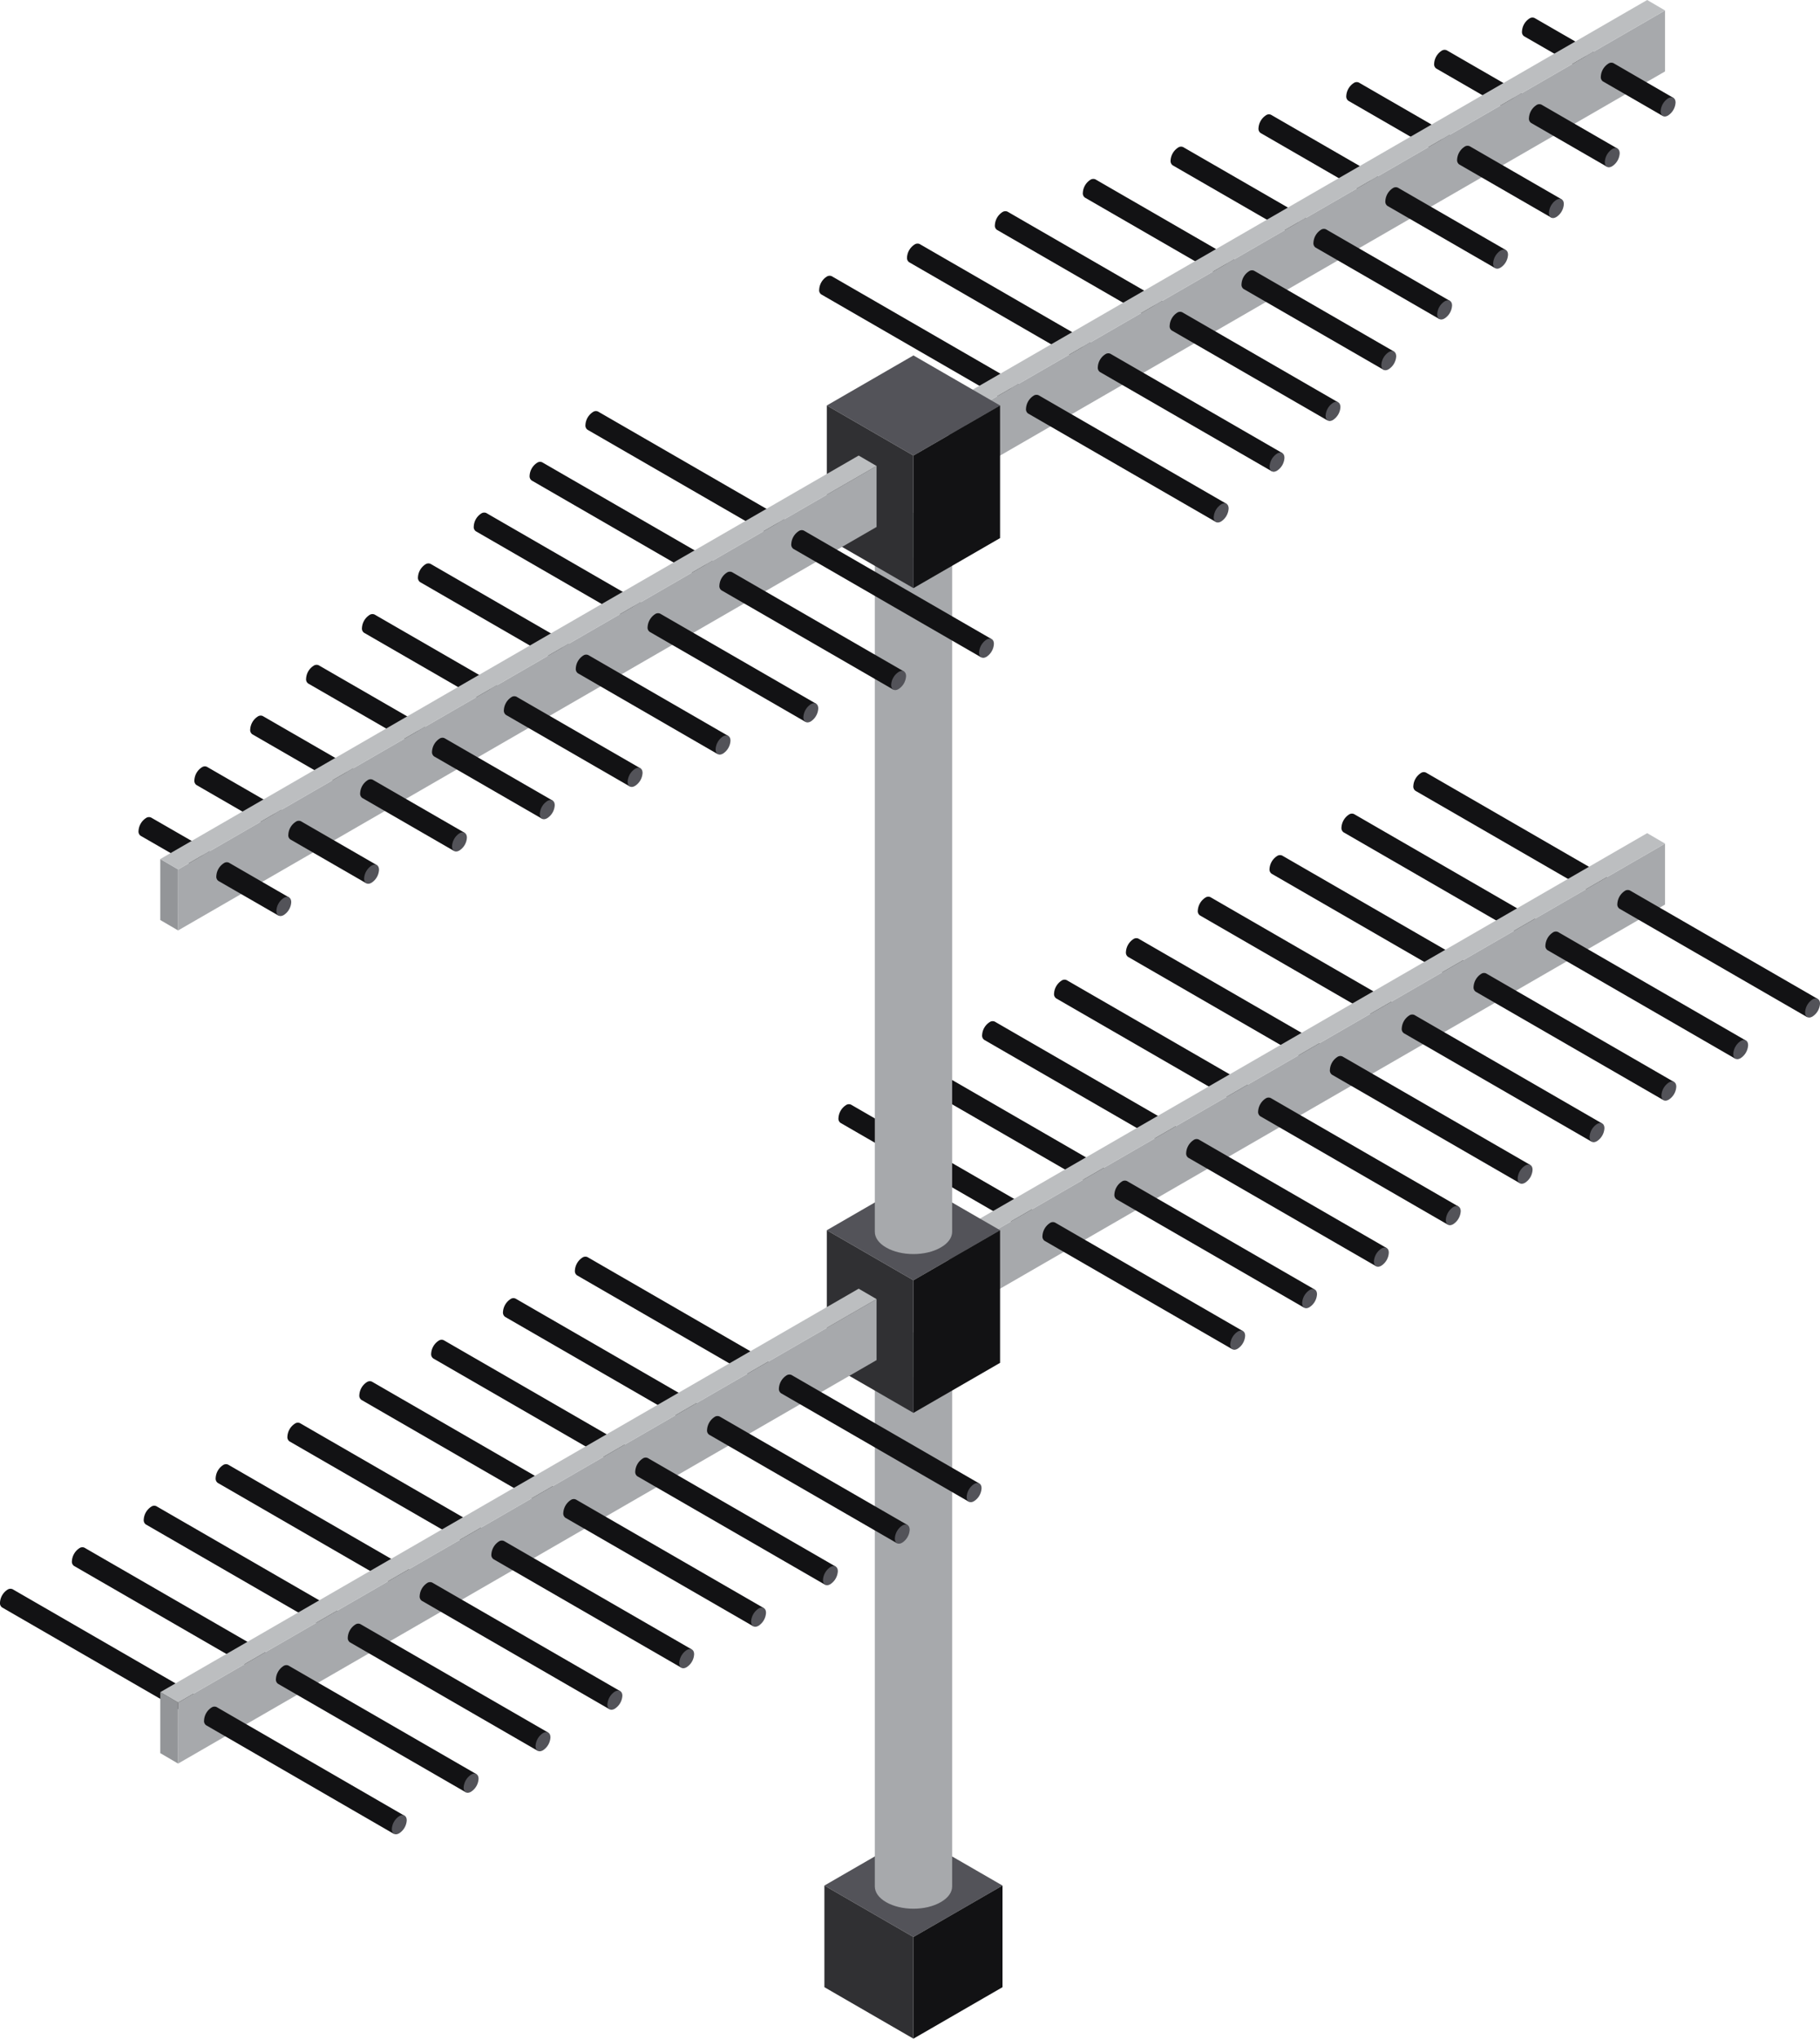<?xml version="1.0" encoding="UTF-8"?> <svg xmlns="http://www.w3.org/2000/svg" id="Слой_1" data-name="Слой 1" viewBox="0 0 865.59 968.96"><defs><style>.cls-1{fill:#535359;}.cls-2{fill:#121214;}.cls-3{fill:#303033;}.cls-4{fill:#a7a9ac;}.cls-5{fill:#bcbec0;}.cls-6{fill:#939598;}</style></defs><polygon class="cls-1" points="434.42 920.64 476.79 896.18 434.42 871.73 392.08 896.18 434.42 920.64"></polygon><polygon class="cls-2" points="434.42 968.96 476.79 944.49 476.79 896.18 434.42 920.64 434.42 968.96"></polygon><polygon class="cls-3" points="434.42 968.96 392.08 944.49 392.08 896.18 434.42 920.64 434.42 968.96"></polygon><path class="cls-4" d="M416.06,896.57V644h36.78V896.57h0c0,2.74-1.79,5.43-5.42,7.49-7.15,4.18-18.8,4.18-26,0C417.81,902,416.06,899.27,416.06,896.57Z"></path><path class="cls-5" d="M421.42,651.43c7.2,4.16,18.85,4.16,26,0s7.22-10.85,0-15-18.8-4.15-26,0S414.24,647.31,421.42,651.43Z"></path><path class="cls-2" d="M404.79,525.05l89.31,51.57-5,8.66-89.33-51.57h0a2.44,2.44,0,0,1-1-2.3,7.79,7.79,0,0,1,3.53-6.12A2.46,2.46,0,0,1,404.79,525.05Z"></path><path class="cls-1" d="M491.63,576.87a7.82,7.82,0,0,0-3.54,6.12c0,2.26,1.59,3.17,3.54,2a7.82,7.82,0,0,0,3.53-6.12C495.16,576.65,493.57,575.73,491.63,576.87Z"></path><path class="cls-2" d="M439,505.32,528.3,556.9l-5,8.65L434,514h0a2.43,2.43,0,0,1-1-2.29,7.83,7.83,0,0,1,3.49-6.12A2.48,2.48,0,0,1,439,505.32Z"></path><path class="cls-1" d="M525.8,557.14a7.83,7.83,0,0,0-3.55,6.12c0,2.25,1.59,3.17,3.55,2a7.83,7.83,0,0,0,3.52-6.12C529.32,556.92,527.75,556,525.8,557.14Z"></path><path class="cls-2" d="M473.14,485.58l89.31,51.58-5,8.66-89.35-51.58h0a2.46,2.46,0,0,1-1-2.28,7.72,7.72,0,0,1,3.53-6.12A2.48,2.48,0,0,1,473.14,485.58Z"></path><path class="cls-1" d="M560,537.4a7.86,7.86,0,0,0-3.52,6.12c0,2.27,1.57,3.18,3.52,2.05a7.76,7.76,0,0,0,3.56-6.12C563.52,537.19,561.94,536.27,560,537.4Z"></path><path class="cls-2" d="M507.32,465.85l89.31,51.57-5,8.66-89.32-51.56h0a2.48,2.48,0,0,1-1-2.29,7.83,7.83,0,0,1,3.53-6.13A2.49,2.49,0,0,1,507.32,465.85Z"></path><path class="cls-1" d="M594.15,517.67a7.8,7.8,0,0,0-3.52,6.13c0,2.27,1.56,3.16,3.52,2a7.85,7.85,0,0,0,3.55-6.11C597.7,517.46,596.09,516.54,594.15,517.67Z"></path><path class="cls-2" d="M541.47,446.13l89.35,51.57-5,8.66-89.33-51.58h0a2.51,2.51,0,0,1-1-2.29,7.85,7.85,0,0,1,3.51-6.12A2.49,2.49,0,0,1,541.47,446.13Z"></path><path class="cls-1" d="M628.31,498a7.94,7.94,0,0,0-3.54,6.12c0,2.26,1.59,3.17,3.54,2a7.71,7.71,0,0,0,3.56-6.12C631.87,497.72,630.29,496.82,628.31,498Z"></path><path class="cls-2" d="M575.66,426.4,665,478l-5,8.66-89.33-51.58h0a2.44,2.44,0,0,1-1-2.29,7.86,7.86,0,0,1,3.54-6.12A2.49,2.49,0,0,1,575.66,426.4Z"></path><path class="cls-1" d="M662.51,478.22a7.79,7.79,0,0,0-3.54,6.11c0,2.27,1.56,3.17,3.54,2a7.81,7.81,0,0,0,3.52-6.12C666,478,664.45,477.09,662.51,478.22Z"></path><path class="cls-2" d="M609.83,406.66l89.34,51.57-5,8.66-89.33-51.58h0a2.45,2.45,0,0,1-1.06-2.28,7.85,7.85,0,0,1,3.54-6.13A2.49,2.49,0,0,1,609.83,406.66Z"></path><path class="cls-1" d="M696.66,458.48a7.85,7.85,0,0,0-3.53,6.12c0,2.26,1.59,3.17,3.53,2a7.84,7.84,0,0,0,3.57-6.13C700.23,458.27,698.62,457.35,696.66,458.48Z"></path><path class="cls-2" d="M644,386.93l89.31,51.58-5,8.66L639,395.59h0a2.5,2.5,0,0,1-1-2.29,7.84,7.84,0,0,1,3.53-6.13A2.49,2.49,0,0,1,644,386.93Z"></path><path class="cls-1" d="M730.85,438.76a7.78,7.78,0,0,0-3.52,6.12c0,2.25,1.55,3.17,3.52,2a7.8,7.8,0,0,0,3.52-6.13C734.37,438.53,732.8,437.62,730.85,438.76Z"></path><path class="cls-2" d="M678.18,367.2l89.32,51.58-5,8.65-89.32-51.57h0a2.49,2.49,0,0,1-1-2.29,7.84,7.84,0,0,1,3.54-6.12A2.47,2.47,0,0,1,678.18,367.2Z"></path><path class="cls-1" d="M765,419a7.73,7.73,0,0,0-3.51,6.11c0,2.26,1.56,3.18,3.51,2.05a7.78,7.78,0,0,0,3.55-6.13C768.56,418.81,767,417.89,765,419Z"></path><polygon class="cls-6" points="459.74 592.71 459.74 621.68 451.24 616.74 451.24 587.75 459.74 592.71"></polygon><polygon class="cls-4" points="791.89 400.94 791.89 429.93 459.74 621.68 459.74 592.71 791.89 400.94"></polygon><polygon class="cls-5" points="791.89 400.94 783.39 395.99 451.24 587.75 459.74 592.71 791.89 400.94"></polygon><path class="cls-2" d="M501.8,581.08l89.32,51.57-5,8.65-89.33-51.56h0a2.48,2.48,0,0,1-1-2.3,7.77,7.77,0,0,1,3.53-6.12A2.45,2.45,0,0,1,501.8,581.08Z"></path><path class="cls-1" d="M588.66,632.9a7.8,7.8,0,0,0-3.54,6.11c0,2.27,1.59,3.18,3.54,2a7.85,7.85,0,0,0,3.53-6.13C592.19,632.68,590.6,631.76,588.66,632.9Z"></path><path class="cls-2" d="M536,561.35l89.32,51.57-5,8.66L531,570h0a2.52,2.52,0,0,1-1-2.3,7.88,7.88,0,0,1,3.55-6.12A2.46,2.46,0,0,1,536,561.35Z"></path><path class="cls-1" d="M622.81,613.16a7.84,7.84,0,0,0-3.5,6.12c0,2.26,1.54,3.17,3.5,2a7.77,7.77,0,0,0,3.55-6.12C626.36,612.94,624.77,612,622.81,613.16Z"></path><path class="cls-2" d="M570.15,541.62l89.33,51.56-5,8.66-89.33-51.57h0a2.48,2.48,0,0,1-1-2.29,7.8,7.8,0,0,1,3.51-6.12A2.45,2.45,0,0,1,570.15,541.62Z"></path><path class="cls-1" d="M657,593.43a7.81,7.81,0,0,0-3.56,6.12c0,2.27,1.58,3.18,3.56,2a7.78,7.78,0,0,0,3.51-6.12C660.53,593.21,659,592.3,657,593.43Z"></path><path class="cls-2" d="M604.35,521.88l89.32,51.57-5,8.66-89.3-51.58h0a2.5,2.5,0,0,1-1-2.29,7.86,7.86,0,0,1,3.53-6.12A2.48,2.48,0,0,1,604.35,521.88Z"></path><path class="cls-1" d="M691.18,573.7a7.79,7.79,0,0,0-3.54,6.12c0,2.26,1.57,3.17,3.54,2a7.85,7.85,0,0,0,3.54-6.13C694.72,573.49,693.12,572.56,691.18,573.7Z"></path><path class="cls-2" d="M638.51,502.15l89.34,51.57-5,8.66L633.5,510.8h0a2.45,2.45,0,0,1-1-2.29A7.77,7.77,0,0,1,636,502.4,2.43,2.43,0,0,1,638.51,502.15Z"></path><path class="cls-1" d="M725.36,554a7.84,7.84,0,0,0-3.56,6.12c0,2.27,1.58,3.17,3.56,2a7.79,7.79,0,0,0,3.52-6.12C728.88,553.75,727.3,552.84,725.36,554Z"></path><path class="cls-2" d="M672.7,482.41,762,534l-5,8.65-89.33-51.57h0a2.47,2.47,0,0,1-1-2.29,7.84,7.84,0,0,1,3.52-6.12A2.52,2.52,0,0,1,672.7,482.41Z"></path><path class="cls-1" d="M759.54,534.24a7.8,7.8,0,0,0-3.54,6.12c0,2.26,1.58,3.17,3.54,2a7.79,7.79,0,0,0,3.52-6.12C763.06,534,761.48,533.12,759.54,534.24Z"></path><path class="cls-2" d="M706.86,462.69l89.34,51.58-5,8.65-89.37-51.58h0a2.49,2.49,0,0,1-1-2.28,7.88,7.88,0,0,1,3.53-6.13A2.45,2.45,0,0,1,706.86,462.69Z"></path><path class="cls-1" d="M793.69,514.51a7.83,7.83,0,0,0-3.51,6.12c0,2.27,1.56,3.17,3.51,2a7.81,7.81,0,0,0,3.55-6.12C797.24,514.28,795.64,513.37,793.69,514.51Z"></path><path class="cls-2" d="M741.05,443l89.31,51.57-5,8.66L736,451.61h0a2.45,2.45,0,0,1-1-2.29,7.85,7.85,0,0,1,3.54-6.12A2.49,2.49,0,0,1,741.05,443Z"></path><path class="cls-1" d="M827.89,494.77a7.86,7.86,0,0,0-3.54,6.13c0,2.26,1.55,3.17,3.54,2a7.85,7.85,0,0,0,3.51-6.12C831.4,494.56,829.81,493.65,827.89,494.77Z"></path><path class="cls-2" d="M775.2,423.23l89.34,51.57-5,8.67-89.33-51.58h0a2.42,2.42,0,0,1-1-2.29,7.82,7.82,0,0,1,3.51-6.13A2.47,2.47,0,0,1,775.2,423.23Z"></path><path class="cls-1" d="M862.05,475a7.73,7.73,0,0,0-3.53,6.12c0,2.27,1.56,3.18,3.53,2a7.77,7.77,0,0,0,3.54-6.12C865.59,474.83,864,473.92,862.05,475Z"></path><polygon class="cls-1" points="434.43 608.5 475.63 584.71 434.43 560.92 393.23 584.71 434.43 608.5"></polygon><polygon class="cls-2" points="434.43 671.53 475.63 647.75 475.63 584.71 434.43 608.5 434.43 671.53"></polygon><polygon class="cls-3" points="434.43 671.53 393.23 647.75 393.23 584.71 434.43 608.5 434.43 671.53"></polygon><path class="cls-2" d="M6,755.34l89.31,51.58-5,8.66L1,764H1a2.44,2.44,0,0,1-1-2.28,7.79,7.79,0,0,1,3.53-6.14A2.54,2.54,0,0,1,6,755.34Z"></path><path class="cls-1" d="M92.87,807.16a7.88,7.88,0,0,0-3.55,6.13c0,2.25,1.6,3.18,3.55,2a7.83,7.83,0,0,0,3.53-6.12C96.4,807,94.81,806,92.87,807.16Z"></path><path class="cls-2" d="M40.2,735.62l89.34,51.57-5,8.66L35.2,744.27h0a2.45,2.45,0,0,1-1-2.29,7.87,7.87,0,0,1,3.53-6.12A2.46,2.46,0,0,1,40.2,735.62Z"></path><path class="cls-1" d="M127,787.44a7.82,7.82,0,0,0-3.53,6.11c0,2.27,1.56,3.18,3.53,2.05a7.79,7.79,0,0,0,3.53-6.12C130.56,787.21,129,786.31,127,787.44Z"></path><path class="cls-2" d="M74.37,715.88l89.32,51.58-5,8.66L69.36,724.55h0a2.5,2.5,0,0,1-1-2.29,7.81,7.81,0,0,1,3.54-6.13A2.46,2.46,0,0,1,74.37,715.88Z"></path><path class="cls-1" d="M161.2,767.7a7.84,7.84,0,0,0-3.52,6.12c0,2.26,1.56,3.18,3.52,2a7.8,7.8,0,0,0,3.54-6.12C164.74,767.48,163.16,766.57,161.2,767.7Z"></path><path class="cls-2" d="M108.54,696.15l89.33,51.58-5,8.66-89.3-51.58h0a2.5,2.5,0,0,1-1-2.29A7.83,7.83,0,0,1,106,696.4,2.5,2.5,0,0,1,108.54,696.15Z"></path><path class="cls-1" d="M195.39,748a7.84,7.84,0,0,0-3.55,6.12c0,2.26,1.6,3.17,3.55,2a7.8,7.8,0,0,0,3.53-6.12C198.92,747.76,197.33,746.84,195.39,748Z"></path><path class="cls-2" d="M142.72,676.43,232.05,728l-5,8.65-89.36-51.57h0a2.45,2.45,0,0,1-1-2.29,7.78,7.78,0,0,1,3.52-6.12A2.44,2.44,0,0,1,142.72,676.43Z"></path><path class="cls-1" d="M229.55,728.24a7.83,7.83,0,0,0-3.52,6.13c0,2.26,1.56,3.17,3.52,2a7.77,7.77,0,0,0,3.53-6.13C233.08,728,231.51,727.11,229.55,728.24Z"></path><path class="cls-2" d="M176.9,656.69l89.31,51.58-5,8.66L171.9,665.36h0a2.47,2.47,0,0,1-1-2.3,7.79,7.79,0,0,1,3.53-6.12A2.49,2.49,0,0,1,176.9,656.69Z"></path><path class="cls-1" d="M263.74,708.51a7.82,7.82,0,0,0-3.53,6.12c0,2.26,1.58,3.17,3.53,2a7.8,7.8,0,0,0,3.53-6.12C267.27,708.29,265.68,707.39,263.74,708.51Z"></path><path class="cls-2" d="M211.07,637l89.34,51.58-5,8.65-89.35-51.57h0a2.52,2.52,0,0,1-1-2.28,7.85,7.85,0,0,1,3.53-6.14A2.49,2.49,0,0,1,211.07,637Z"></path><path class="cls-1" d="M297.91,688.78a7.83,7.83,0,0,0-3.54,6.12c0,2.26,1.59,3.17,3.54,2a7.82,7.82,0,0,0,3.53-6.12C301.44,688.56,299.85,687.65,297.91,688.78Z"></path><path class="cls-2" d="M245.24,617.23l89.33,51.57-5,8.65-89.35-51.56h0a2.51,2.51,0,0,1-1-2.3,7.83,7.83,0,0,1,3.53-6.11A2.43,2.43,0,0,1,245.24,617.23Z"></path><path class="cls-1" d="M332.08,669a7.86,7.86,0,0,0-3.52,6.13c0,2.27,1.55,3.17,3.52,2a7.78,7.78,0,0,0,3.53-6.12C335.61,668.83,334,667.91,332.08,669Z"></path><path class="cls-2" d="M279.42,597.49l89.33,51.59-5,8.66-89.33-51.59h0a2.48,2.48,0,0,1-1-2.28,7.87,7.87,0,0,1,3.53-6.13A2.52,2.52,0,0,1,279.42,597.49Z"></path><path class="cls-1" d="M366.26,649.32a7.86,7.86,0,0,0-3.55,6.12c0,2.26,1.6,3.18,3.55,2a7.82,7.82,0,0,0,3.53-6.13C369.79,649.1,368.2,648.19,366.26,649.32Z"></path><polygon class="cls-6" points="84.73 809.21 84.71 838.21 76.23 833.25 76.23 804.27 84.73 809.21"></polygon><polygon class="cls-4" points="416.89 617.45 416.89 646.45 84.71 838.21 84.73 809.21 416.89 617.45"></polygon><polygon class="cls-5" points="416.89 617.45 408.38 612.5 76.23 804.27 84.73 809.21 416.89 617.45"></polygon><path class="cls-2" d="M103.06,811.37,192.37,863l-5,8.66L98.05,820h0a2.42,2.42,0,0,1-1-2.29,7.7,7.7,0,0,1,3.53-6.12A2.47,2.47,0,0,1,103.06,811.37Z"></path><path class="cls-1" d="M189.89,863.2a7.81,7.81,0,0,0-3.53,6.12c0,2.26,1.59,3.16,3.53,2a7.81,7.81,0,0,0,3.55-6.12C193.44,863,191.84,862.06,189.89,863.2Z"></path><path class="cls-2" d="M137.22,791.64l89.35,51.58-5,8.66L132.23,800.3h0a2.49,2.49,0,0,1-1-2.29,7.89,7.89,0,0,1,3.52-6.12A2.5,2.5,0,0,1,137.22,791.64Z"></path><path class="cls-1" d="M224.06,843.47a7.86,7.86,0,0,0-3.54,6.1c0,2.28,1.57,3.18,3.54,2a7.75,7.75,0,0,0,3.54-6.12C227.6,843.24,226,842.33,224.06,843.47Z"></path><path class="cls-2" d="M171.4,771.92l89.33,51.56-5,8.67-89.32-51.58h0a2.47,2.47,0,0,1-1-2.29,7.77,7.77,0,0,1,3.55-6.12A2.43,2.43,0,0,1,171.4,771.92Z"></path><path class="cls-1" d="M258.23,823.73a7.83,7.83,0,0,0-3.52,6.11c0,2.27,1.56,3.17,3.52,2.06a7.79,7.79,0,0,0,3.56-6.13C261.79,823.51,260.2,822.61,258.23,823.73Z"></path><path class="cls-2" d="M205.56,752.18l89.35,51.57-5,8.67-89.31-51.59h0a2.46,2.46,0,0,1-1-2.28,7.85,7.85,0,0,1,3.53-6.13A2.48,2.48,0,0,1,205.56,752.18Z"></path><path class="cls-1" d="M292.42,804a7.85,7.85,0,0,0-3.54,6.12c0,2.26,1.59,3.17,3.54,2A7.86,7.86,0,0,0,296,806C296,803.77,294.36,802.87,292.42,804Z"></path><path class="cls-2" d="M239.75,732.45,329.08,784l-5,8.66-89.33-51.57h0a2.46,2.46,0,0,1-1.06-2.29,7.89,7.89,0,0,1,3.54-6.13A2.49,2.49,0,0,1,239.75,732.45Z"></path><path class="cls-1" d="M326.59,784.26a7.85,7.85,0,0,0-3.53,6.12c0,2.27,1.56,3.18,3.53,2a7.72,7.72,0,0,0,3.53-6.12C330.12,784.05,328.56,783.14,326.59,784.26Z"></path><path class="cls-2" d="M273.93,712.72l89.31,51.57-5,8.66-89.34-51.57h0a2.52,2.52,0,0,1-1-2.29,7.86,7.86,0,0,1,3.53-6.13A2.49,2.49,0,0,1,273.93,712.72Z"></path><path class="cls-1" d="M360.78,764.54a7.8,7.8,0,0,0-3.54,6.11c0,2.27,1.56,3.18,3.54,2.05a7.83,7.83,0,0,0,3.53-6.13C364.31,764.32,362.71,763.41,360.78,764.54Z"></path><path class="cls-2" d="M308.11,693l89.33,51.57-5,8.66-89.32-51.57h0a2.53,2.53,0,0,1-1-2.29,7.82,7.82,0,0,1,3.53-6.13A2.46,2.46,0,0,1,308.11,693Z"></path><path class="cls-1" d="M394.94,744.81a7.81,7.81,0,0,0-3.52,6.12c0,2.26,1.57,3.18,3.52,2a7.82,7.82,0,0,0,3.53-6.13C398.47,744.59,396.88,743.68,394.94,744.81Z"></path><path class="cls-2" d="M342.27,673.26l89.35,51.57-5,8.66-89.34-51.58h0a2.43,2.43,0,0,1-1-2.29,7.82,7.82,0,0,1,3.52-6.12A2.42,2.42,0,0,1,342.27,673.26Z"></path><path class="cls-1" d="M429.12,725.07a7.82,7.82,0,0,0-3.52,6.13c0,2.25,1.54,3.17,3.52,2a7.79,7.79,0,0,0,3.52-6.12C432.64,724.86,431.06,723.93,429.12,725.07Z"></path><path class="cls-2" d="M376.45,653.52l89.33,51.58-5,8.65-89.33-51.56h0a2.54,2.54,0,0,1-1-2.29,7.83,7.83,0,0,1,3.54-6.13A2.5,2.5,0,0,1,376.45,653.52Z"></path><path class="cls-1" d="M463.3,705.34a7.79,7.79,0,0,0-3.54,6.12c0,2.26,1.58,3.18,3.54,2a7.76,7.76,0,0,0,3.53-6.12C466.83,705.13,465.24,704.21,463.3,705.34Z"></path><path class="cls-4" d="M416.06,585.43v-331h36.78v331h0c0,2.72-1.79,5.42-5.42,7.48-7.15,4.18-18.8,4.18-26,0C417.81,590.85,416.06,588.11,416.06,585.43Z"></path><path class="cls-5" d="M421.42,261.9c7.2,4.15,18.85,4.15,26,0s7.22-10.85,0-15-18.8-4.14-26,0S414.24,257.78,421.42,261.9Z"></path><path class="cls-2" d="M395.62,131.3l89.32,51.58-5,8.65-89.33-51.59h0a2.36,2.36,0,0,1-1-2.28,7.75,7.75,0,0,1,3.51-6.13A2.47,2.47,0,0,1,395.62,131.3Z"></path><path class="cls-1" d="M482.48,183.12a7.76,7.76,0,0,0-3.55,6.12c0,2.26,1.58,3.17,3.55,2a7.86,7.86,0,0,0,3.53-6.13C486,182.89,484.41,182,482.48,183.12Z"></path><path class="cls-2" d="M437.41,116l81.73,47.19-5,8.66-81.71-47.19h0a2.45,2.45,0,0,1-1.05-2.29,7.8,7.8,0,0,1,3.54-6.12A2.49,2.49,0,0,1,437.41,116Z"></path><path class="cls-1" d="M516.65,163.39a7.78,7.78,0,0,0-3.53,6.11c0,2.26,1.58,3.18,3.53,2.05a7.85,7.85,0,0,0,3.55-6.12C520.2,163.18,518.59,162.26,516.65,163.39Z"></path><path class="cls-2" d="M479.2,100.61l74.1,42.8-5,8.65-74.13-42.8h0a2.4,2.4,0,0,1-1-2.28,7.81,7.81,0,0,1,3.51-6.13A2.57,2.57,0,0,1,479.2,100.61Z"></path><path class="cls-1" d="M550.82,143.65a7.71,7.71,0,0,0-3.54,6.12c0,2.26,1.57,3.18,3.54,2a7.77,7.77,0,0,0,3.53-6.13C554.35,143.43,552.76,142.52,550.82,143.65Z"></path><path class="cls-2" d="M521,85.26l66.51,38.41-5,8.66L516,93.93h0a2.48,2.48,0,0,1-1-2.3,7.75,7.75,0,0,1,3.51-6.12A2.54,2.54,0,0,1,521,85.26Z"></path><path class="cls-1" d="M585,123.93a7.73,7.73,0,0,0-3.51,6.11c0,2.26,1.55,3.18,3.51,2a7.74,7.74,0,0,0,3.53-6.12C588.52,123.7,587,122.79,585,123.93Z"></path><path class="cls-2" d="M562.74,69.93l58.93,34-5,8.65-58.94-34h0a2.53,2.53,0,0,1-1-2.28,7.78,7.78,0,0,1,3.54-6.13A2.43,2.43,0,0,1,562.74,69.93Z"></path><path class="cls-1" d="M619.17,104.19a7.76,7.76,0,0,0-3.54,6.11c0,2.27,1.56,3.19,3.54,2a7.81,7.81,0,0,0,3.52-6.12C622.69,104,621.11,103.05,619.17,104.19Z"></path><path class="cls-2" d="M604.54,54.58l51.31,29.61-5,8.65L599.54,63.22h0a2.48,2.48,0,0,1-1-2.29,7.82,7.82,0,0,1,3.54-6.12A2.4,2.4,0,0,1,604.54,54.58Z"></path><path class="cls-1" d="M653.38,84.43a7.76,7.76,0,0,0-3.53,6.12c0,2.26,1.56,3.19,3.53,2a7.85,7.85,0,0,0,3.51-6.12C656.89,84.22,655.31,83.3,653.38,84.43Z"></path><path class="cls-2" d="M646.3,39.25,690,64.48l-5,8.66L641.29,47.91h0a2.54,2.54,0,0,1-1-2.29,7.82,7.82,0,0,1,3.51-6.13A2.49,2.49,0,0,1,646.3,39.25Z"></path><path class="cls-1" d="M687.5,64.73A7.8,7.8,0,0,0,684,70.85c0,2.25,1.56,3.17,3.51,2A7.7,7.7,0,0,0,691,66.76C691,64.51,689.46,63.6,687.5,64.73Z"></path><path class="cls-2" d="M688.09,23.91l36.07,20.83-5,8.66L683.08,32.57h0a2.47,2.47,0,0,1-1-2.29,7.8,7.8,0,0,1,3.51-6.13A2.54,2.54,0,0,1,688.09,23.91Z"></path><path class="cls-1" d="M721.69,45a7.88,7.88,0,0,0-3.55,6.12c0,2.26,1.57,3.17,3.55,2A7.81,7.81,0,0,0,725.22,47C725.22,44.77,723.62,43.86,721.69,45Z"></path><path class="cls-2" d="M729.86,8.57,758.36,25l-5,8.65L724.86,17.24h0a2.46,2.46,0,0,1-1-2.3,7.74,7.74,0,0,1,3.51-6.13A2.51,2.51,0,0,1,729.86,8.57Z"></path><path class="cls-1" d="M755.86,25.26a7.86,7.86,0,0,0-3.54,6.13c0,2.27,1.58,3.18,3.54,2a7.73,7.73,0,0,0,3.54-6.12C759.4,25.05,757.8,24.15,755.86,25.26Z"></path><polygon class="cls-6" points="459.74 196.72 459.74 225.71 451.24 220.75 451.24 191.76 459.74 196.72"></polygon><polygon class="cls-4" points="791.89 4.96 791.89 33.95 459.74 225.71 459.74 196.72 791.89 4.96"></polygon><polygon class="cls-5" points="791.89 4.96 783.39 0 451.24 191.76 459.74 196.72 791.89 4.96"></polygon><path class="cls-2" d="M494,187.88l89.33,51.58-5,8.66-89.36-51.58h0a2.45,2.45,0,0,1-1-2.29,7.77,7.77,0,0,1,3.53-6.12A2.48,2.48,0,0,1,494,187.88Z"></path><path class="cls-1" d="M580.81,239.7a7.84,7.84,0,0,0-3.57,6.13c0,2.25,1.6,3.17,3.57,2a7.87,7.87,0,0,0,3.52-6.13C584.33,239.48,582.74,238.57,580.81,239.7Z"></path><path class="cls-2" d="M528.14,168.16l81.72,47.18-5,8.66-81.74-47.19h0a2.47,2.47,0,0,1-1-2.29,7.69,7.69,0,0,1,3.53-6.12A2.48,2.48,0,0,1,528.14,168.16Z"></path><path class="cls-1" d="M607.36,215.59a7.78,7.78,0,0,0-3.54,6.12c0,2.26,1.57,3.17,3.54,2a7.7,7.7,0,0,0,3.52-6.11C610.88,215.37,609.31,214.46,607.36,215.59Z"></path><path class="cls-2" d="M562.3,148.43l74.11,42.79-5,8.65L557.3,157.08h0a2.41,2.41,0,0,1-1-2.29,7.78,7.78,0,0,1,3.51-6.13A2.48,2.48,0,0,1,562.3,148.43Z"></path><path class="cls-1" d="M634,191.46a7.81,7.81,0,0,0-3.54,6.13c0,2.25,1.56,3.17,3.54,2a7.83,7.83,0,0,0,3.51-6.13C637.46,191.24,635.89,190.33,634,191.46Z"></path><path class="cls-2" d="M596.47,128.69,663,167.09l-5,8.66-66.53-38.39h0a2.45,2.45,0,0,1-1-2.31,7.67,7.67,0,0,1,3.53-6.11A2.46,2.46,0,0,1,596.47,128.69Z"></path><path class="cls-1" d="M660.5,167.34a7.84,7.84,0,0,0-3.53,6.12c0,2.27,1.59,3.17,3.53,2a7.83,7.83,0,0,0,3.54-6.12C664,167.12,662.45,166.21,660.5,167.34Z"></path><path class="cls-2" d="M630.65,109l58.91,34-5,8.65-58.89-34h0a2.45,2.45,0,0,1-1-2.29,7.78,7.78,0,0,1,3.53-6.12A2.51,2.51,0,0,1,630.65,109Z"></path><path class="cls-1" d="M687.06,143.23a7.73,7.73,0,0,0-3.52,6.11c0,2.27,1.56,3.18,3.52,2a7.79,7.79,0,0,0,3.54-6.13C690.6,143,689,142.09,687.06,143.23Z"></path><path class="cls-2" d="M664.85,89.21l51.32,29.62-5,8.66-51.3-29.62h0a2.5,2.5,0,0,1-1-2.29,7.8,7.8,0,0,1,3.53-6.13A2.49,2.49,0,0,1,664.85,89.21Z"></path><path class="cls-1" d="M713.68,119.08a7.74,7.74,0,0,0-3.53,6.11c0,2.26,1.57,3.18,3.53,2a7.73,7.73,0,0,0,3.53-6.12C717.21,118.86,715.63,118,713.68,119.08Z"></path><path class="cls-2" d="M699,69.51l43.7,25.22-5,8.65L694,78.16h0a2.51,2.51,0,0,1-1-2.29,7.77,7.77,0,0,1,3.54-6.13A2.47,2.47,0,0,1,699,69.51Z"></path><path class="cls-1" d="M740.21,95a7.86,7.86,0,0,0-3.54,6.13c0,2.26,1.59,3.17,3.54,2A7.78,7.78,0,0,0,743.75,97C743.75,94.76,742.16,93.85,740.21,95Z"></path><path class="cls-2" d="M733.16,49.76l36.1,20.85-5,8.65L728.17,58.42h0a2.45,2.45,0,0,1-1-2.29A7.78,7.78,0,0,1,730.66,50,2.47,2.47,0,0,1,733.16,49.76Z"></path><path class="cls-1" d="M766.77,70.85A7.85,7.85,0,0,0,763.25,77c0,2.26,1.57,3.18,3.52,2a7.78,7.78,0,0,0,3.55-6.11C770.32,70.64,768.73,69.72,766.77,70.85Z"></path><path class="cls-2" d="M767.34,30,795.83,46.5l-5,8.64L762.35,38.69h0a2.43,2.43,0,0,1-1-2.28,7.73,7.73,0,0,1,3.53-6.13A2.45,2.45,0,0,1,767.34,30Z"></path><path class="cls-1" d="M793.36,46.74a7.75,7.75,0,0,0-3.54,6.13c0,2.25,1.57,3.17,3.54,2a7.83,7.83,0,0,0,3.53-6.11C796.89,46.52,795.3,45.61,793.36,46.74Z"></path><polygon class="cls-1" points="434.43 216.52 475.63 192.72 434.43 168.93 393.23 192.72 434.43 216.52"></polygon><polygon class="cls-2" points="434.43 279.54 475.63 255.75 475.63 192.72 434.43 216.52 434.43 279.54"></polygon><polygon class="cls-3" points="434.43 279.54 393.23 255.75 393.23 192.72 434.43 216.52 434.43 279.54"></polygon><path class="cls-2" d="M284.44,195.61l89.34,51.57-5,8.66-89.35-51.58h0a2.48,2.48,0,0,1-1-2.28,7.82,7.82,0,0,1,3.54-6.13A2.45,2.45,0,0,1,284.44,195.61Z"></path><path class="cls-1" d="M371.28,247.42a7.8,7.8,0,0,0-3.53,6.13c0,2.27,1.58,3.18,3.53,2a7.73,7.73,0,0,0,3.54-6.12C374.82,247.22,373.25,246.3,371.28,247.42Z"></path><path class="cls-2" d="M257.88,219.73l81.7,47.17-5,8.66-81.7-47.18h0a2.49,2.49,0,0,1-1-2.29,7.78,7.78,0,0,1,3.55-6.12A2.45,2.45,0,0,1,257.88,219.73Z"></path><path class="cls-1" d="M337.11,267.16a7.82,7.82,0,0,0-3.53,6.11c0,2.26,1.58,3.17,3.53,2a7.76,7.76,0,0,0,3.54-6.1C340.65,266.94,339.06,266,337.11,267.16Z"></path><path class="cls-2" d="M231.32,243.85l74.12,42.8-5,8.66-74.12-42.8h0a2.42,2.42,0,0,1-1-2.29,7.71,7.71,0,0,1,3.5-6.12A2.5,2.5,0,0,1,231.32,243.85Z"></path><path class="cls-1" d="M303,286.9A7.71,7.71,0,0,0,299.4,293c0,2.26,1.58,3.17,3.56,2.05a7.82,7.82,0,0,0,3.52-6.12C306.48,286.67,304.9,285.75,303,286.9Z"></path><path class="cls-2" d="M204.78,268l66.51,38.4-5,8.66-66.51-38.4h0a2.53,2.53,0,0,1-1-2.3,7.86,7.86,0,0,1,3.54-6.13A2.51,2.51,0,0,1,204.78,268Z"></path><path class="cls-1" d="M268.81,306.6a7.73,7.73,0,0,0-3.52,6.12c0,2.25,1.57,3.17,3.52,2a7.77,7.77,0,0,0,3.52-6.12C272.33,306.38,270.77,305.46,268.81,306.6Z"></path><path class="cls-2" d="M178.17,292.09l58.9,34-5,8.66-58.92-34h0a2.44,2.44,0,0,1-1-2.29,7.81,7.81,0,0,1,3.52-6.12A2.5,2.5,0,0,1,178.17,292.09Z"></path><path class="cls-1" d="M234.6,326.35a7.79,7.79,0,0,0-3.54,6.12c0,2.26,1.58,3.17,3.54,2a7.81,7.81,0,0,0,3.52-6.13C238.12,326.13,236.54,325.21,234.6,326.35Z"></path><path class="cls-2" d="M151.6,316.21l51.31,29.62-5,8.66-51.33-29.62h0a2.46,2.46,0,0,1-1-2.29,7.73,7.73,0,0,1,3.52-6.12A2.47,2.47,0,0,1,151.6,316.21Z"></path><path class="cls-1" d="M200.43,346.08a7.78,7.78,0,0,0-3.53,6.12c0,2.26,1.57,3.17,3.53,2a7.81,7.81,0,0,0,3.52-6.12C204,345.86,202.36,345,200.43,346.08Z"></path><path class="cls-2" d="M125,340.34l43.71,25.23-5,8.65L120,349h0a2.49,2.49,0,0,1-1-2.29,7.8,7.8,0,0,1,3.54-6.12A2.44,2.44,0,0,1,125,340.34Z"></path><path class="cls-1" d="M166.23,365.82a7.79,7.79,0,0,0-3.52,6.12c0,2.25,1.56,3.17,3.52,2a7.8,7.8,0,0,0,3.55-6.12C169.78,365.6,168.18,364.68,166.23,365.82Z"></path><path class="cls-2" d="M98.44,364.47l36.1,20.83-5,8.66L93.45,373.12h0a2.43,2.43,0,0,1-1-2.29A7.71,7.71,0,0,1,96,364.7,2.47,2.47,0,0,1,98.44,364.47Z"></path><path class="cls-1" d="M132.07,385.55a7.7,7.7,0,0,0-3.53,6.12c0,2.26,1.56,3.18,3.53,2a7.78,7.78,0,0,0,3.52-6.12C135.59,385.34,134,384.42,132.07,385.55Z"></path><path class="cls-2" d="M71.89,388.59,100.39,405l-5,8.66L66.88,397.24h0a2.48,2.48,0,0,1-1-2.29,7.82,7.82,0,0,1,3.54-6.13A2.48,2.48,0,0,1,71.89,388.59Z"></path><path class="cls-1" d="M97.89,405.27a7.88,7.88,0,0,0-3.54,6.13c0,2.26,1.56,3.18,3.54,2a7.72,7.72,0,0,0,3.53-6.12C101.42,405.07,99.83,404.15,97.89,405.27Z"></path><polygon class="cls-6" points="84.73 413.23 84.71 442.23 76.23 437.28 76.23 408.29 84.73 413.23"></polygon><polygon class="cls-4" points="416.89 221.47 416.89 250.46 84.71 442.23 84.73 413.23 416.89 221.47"></polygon><polygon class="cls-5" points="416.89 221.47 408.38 216.52 76.23 408.29 84.73 413.23 416.89 221.47"></polygon><path class="cls-2" d="M382.35,252.21l89.31,51.58-5,8.65-89.33-51.57h0a2.48,2.48,0,0,1-1-2.29,7.77,7.77,0,0,1,3.53-6.13A2.46,2.46,0,0,1,382.35,252.21Z"></path><path class="cls-1" d="M469.18,304a7.78,7.78,0,0,0-3.52,6.12c0,2.26,1.58,3.18,3.52,2.05a7.82,7.82,0,0,0,3.52-6.14C472.7,303.81,471.13,302.89,469.18,304Z"></path><path class="cls-2" d="M348.16,271.94l81.71,47.18-5,8.66-81.72-47.2h0a2.44,2.44,0,0,1-1-2.28,7.79,7.79,0,0,1,3.53-6.13A2.51,2.51,0,0,1,348.16,271.94Z"></path><path class="cls-1" d="M427.39,319.37a7.81,7.81,0,0,0-3.54,6.11c0,2.27,1.59,3.18,3.54,2a7.84,7.84,0,0,0,3.54-6.12C430.93,319.15,429.33,318.23,427.39,319.37Z"></path><path class="cls-2" d="M314,291.68l74.12,42.78-5,8.66L309,300.32h0a2.44,2.44,0,0,1-1-2.28,7.85,7.85,0,0,1,3.54-6.13A2.48,2.48,0,0,1,314,291.68Z"></path><path class="cls-1" d="M385.63,334.71a7.85,7.85,0,0,0-3.54,6.12c0,2.26,1.59,3.18,3.54,2.05a7.8,7.8,0,0,0,3.53-6.13C389.16,334.49,387.59,333.58,385.63,334.71Z"></path><path class="cls-2" d="M279.85,311.38l66.5,38.4-5,8.66L274.85,320h0a2.5,2.5,0,0,1-1-2.29,7.71,7.71,0,0,1,3.54-6.13A2.45,2.45,0,0,1,279.85,311.38Z"></path><path class="cls-1" d="M343.87,350a7.8,7.8,0,0,0-3.52,6.12c0,2.28,1.58,3.18,3.52,2.05a7.75,7.75,0,0,0,3.54-6.12C347.41,349.81,345.84,348.9,343.87,350Z"></path><path class="cls-2" d="M245.62,331.14l58.92,34-5,8.66-58.9-34h0a2.52,2.52,0,0,1-1-2.29,7.81,7.81,0,0,1,3.53-6.12A2.45,2.45,0,0,1,245.62,331.14Z"></path><path class="cls-1" d="M302.05,365.4a7.82,7.82,0,0,0-3.54,6.11c0,2.27,1.6,3.17,3.54,2a7.77,7.77,0,0,0,3.55-6.12C305.6,365.17,304,364.26,302.05,365.4Z"></path><path class="cls-2" d="M211.45,350.87l51.33,29.61-5,8.66-51.31-29.62h0a2.48,2.48,0,0,1-1-2.29,7.77,7.77,0,0,1,3.53-6.12A2.43,2.43,0,0,1,211.45,350.87Z"></path><path class="cls-1" d="M260.29,380.73a7.73,7.73,0,0,0-3.54,6.12c0,2.26,1.56,3.18,3.54,2a7.78,7.78,0,0,0,3.54-6.12C263.83,380.52,262.24,379.6,260.29,380.73Z"></path><path class="cls-2" d="M177.28,370.6,221,395.83l-5,8.66-43.71-25.23h0a2.48,2.48,0,0,1-1-2.29,7.73,7.73,0,0,1,3.53-6.13A2.45,2.45,0,0,1,177.28,370.6Z"></path><path class="cls-1" d="M218.5,396.08A7.81,7.81,0,0,0,215,402.2c0,2.26,1.56,3.18,3.53,2a7.73,7.73,0,0,0,3.53-6.11C222,395.86,220.44,394.94,218.5,396.08Z"></path><path class="cls-2" d="M143.12,390.33l36.1,20.84-5,8.66L138.13,399h0a2.38,2.38,0,0,1-1-2.29,7.7,7.7,0,0,1,3.53-6.12A2.46,2.46,0,0,1,143.12,390.33Z"></path><path class="cls-1" d="M176.73,411.42a7.76,7.76,0,0,0-3.55,6.12c0,2.25,1.58,3.17,3.55,2a7.78,7.78,0,0,0,3.53-6.12C180.26,411.2,178.69,410.28,176.73,411.42Z"></path><path class="cls-2" d="M108.93,410.06l28.49,16.45-5,8.65-28.53-16.45h0a2.42,2.42,0,0,1-1-2.29,7.7,7.7,0,0,1,3.52-6.12A2.45,2.45,0,0,1,108.93,410.06Z"></path><path class="cls-1" d="M135,426.76a7.74,7.74,0,0,0-3.54,6.12c0,2.25,1.56,3.17,3.54,2a7.76,7.76,0,0,0,3.52-6.12C138.47,426.54,136.9,425.62,135,426.76Z"></path></svg> 
